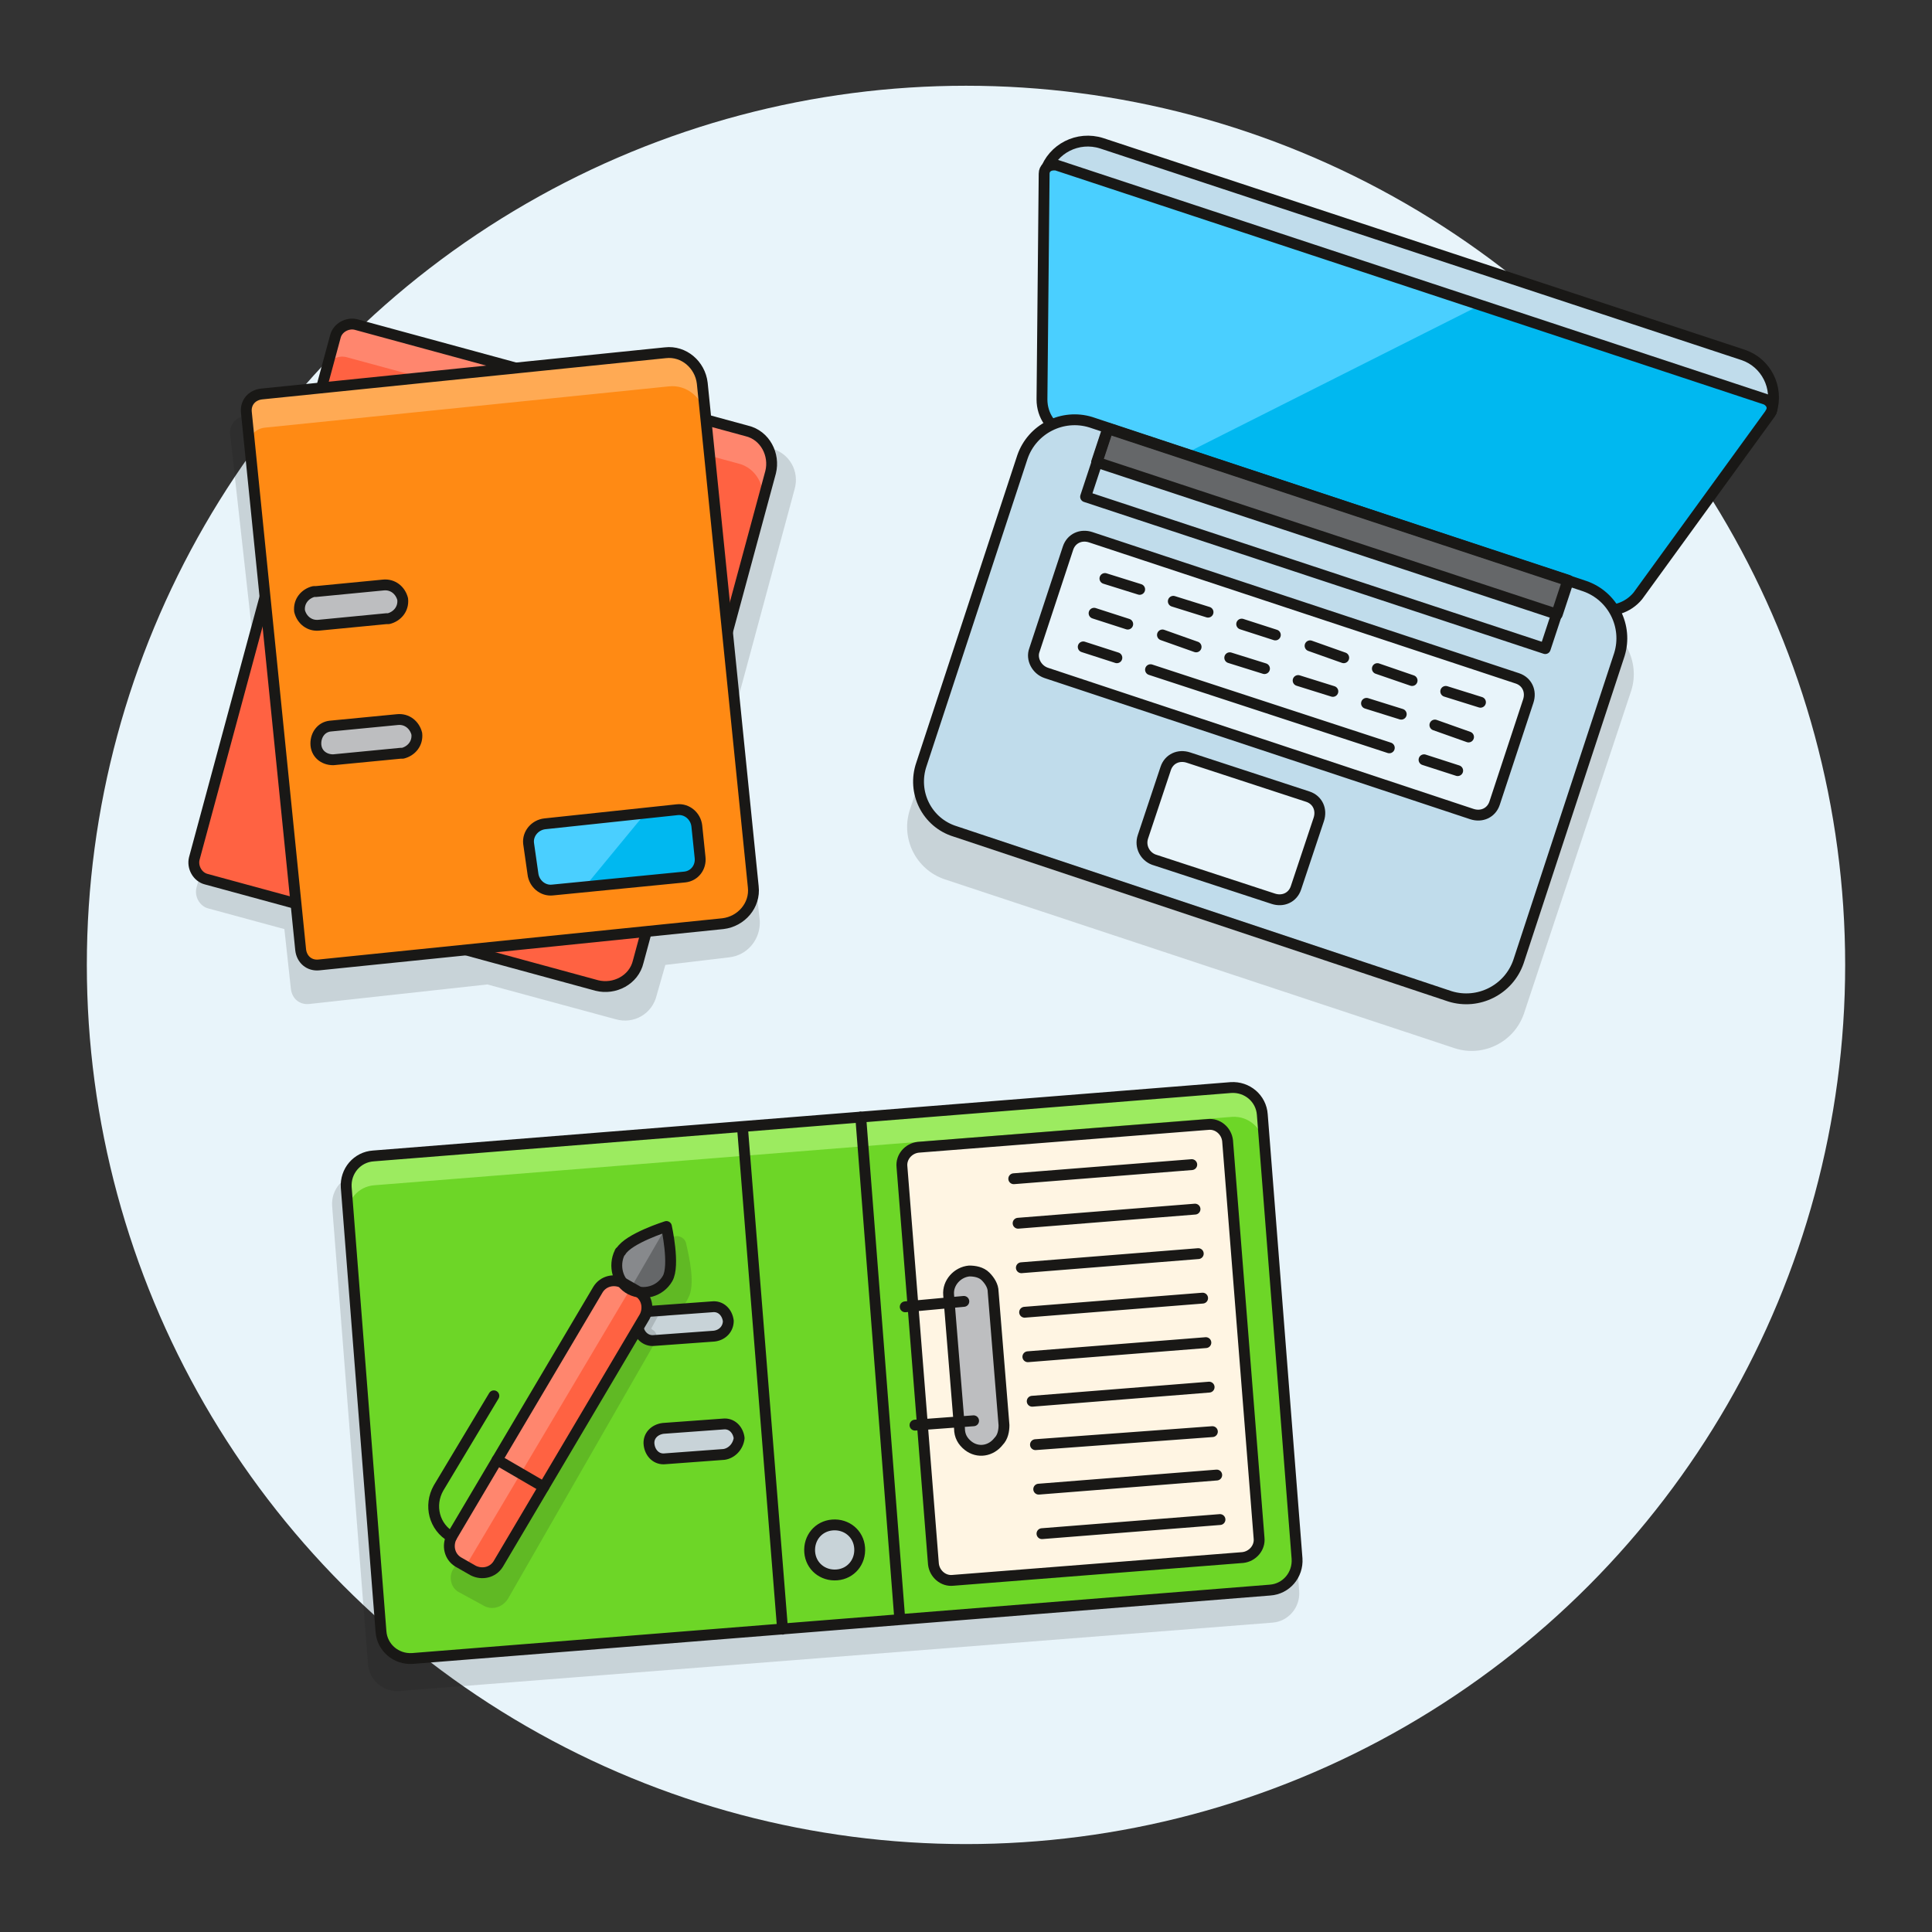 <svg id="Multicolor" xmlns="http://www.w3.org/2000/svg" viewBox="0 0 178 178"><rect x="0" y="0" width="178" height="178" fill="#333333" stroke="none"/><style>.st1{opacity:.15;fill:#191816;enable-background:new}.st2{fill:#c0dceb;stroke:#191816;stroke-linecap:round;stroke-linejoin:round}.st3{fill:#00b8f0}.st4{fill:#4acfff}.st5,.st7{fill:none;stroke:#191816;stroke-linecap:round;stroke-linejoin:round}.st7{fill:#e8f4fa}.st8{fill:#ff6242}.st9{fill:#ff866e}.st10{fill:#bdbec0;stroke:#191816;stroke-linecap:round;stroke-linejoin:round}</style><g id="Background"><circle cx="89" cy="88.9" r="81" fill="#e8f4fa" id="New_Symbol_36-15"/></g><g id="Scene"><path class="st1" d="M73.2 45.1c.5-1.7-.5-3.4-2.2-3.8l-6-1.6-.3-2.8c-.2-1.7-1.7-2.9-3.4-2.8l-12 1.3-15.8-4.3c-.8-.2-1.7.3-1.9 1.1l-1.4 5.3-7.6.8c-.8.1-1.5.8-1.4 1.7l2.4 21.6-5.5 20.2c-.2.8.3 1.7 1.1 1.9l7 1.9.6 5.5c.1.9.8 1.5 1.7 1.4l16.4-1.8 11.8 3.2c1.7.5 3.4-.5 3.8-2.2l.8-2.8 5.9-.7c1.7-.2 2.9-1.7 2.8-3.4l-2.2-19.7 5.4-20zM83.8 74.7l9.9-29.8c.9-2.6 3.7-4 6.3-3.2l47.1 15.6c2.6.9 4 3.7 3.2 6.3l-9.9 29.8c-.9 2.6-3.7 4-6.3 3.2L87 81c-2.6-.9-4-3.7-3.2-6.3z"/><path class="st2" d="M160.6 32.7l-59.1-19.5c-2.2-.7-4.5.5-5.2 2.6l66.9 22.1c.7-2.2-.5-4.5-2.6-5.2z"/><path class="st3" d="M147.1 56.1L98.3 40c-1.4-.4-2.3-1.7-2.3-3.2l.2-20.8c0-.5.4-.8.9-.8h.2l65.4 21.6c.4.2.7.6.5 1.1 0 .1-.1.1-.1.2l-12.2 16.8c-.9 1.1-2.4 1.6-3.8 1.2z"/><path class="st4" d="M98.3 40l8.7 2.9 29.2-14.7-39-12.9c-.4-.1-.9.1-1.1.6v.2L96 36.8c0 1.4 1 2.7 2.3 3.2z"/><path class="st5" d="M147.1 56.1L98.3 40c-1.4-.4-2.3-1.7-2.3-3.2l.2-20.8c0-.5.4-.8.9-.8h.2l65.4 21.6c.4.2.7.6.5 1.1 0 .1-.1.1-.1.2l-12.2 16.8c-.9 1.1-2.4 1.6-3.8 1.2z"/><path class="st2" d="M84.9 70.4l9.3-28.3c.9-2.6 3.7-4 6.3-3.2L146 54c2.6.9 4 3.7 3.2 6.3l-9.3 28.3c-.9 2.6-3.7 4-6.3 3.2L88 76.6c-2.6-.8-4-3.6-3.1-6.2z"/><path transform="rotate(-71.718 122.744 48.023)" fill="#656769" stroke="#191816" stroke-linecap="round" stroke-linejoin="round" d="M121.1 25.7h3.3v44.7h-3.3z"/><path transform="rotate(-71.718 122.234 49.595)" class="st5" d="M118.9 27.3h6.6v44.6h-6.6z"/><path class="st7" d="M95.3 59.9l3.1-9.4c.3-.9 1.2-1.3 2.1-1l39.3 13c.9.3 1.3 1.2 1 2.1l-3.1 9.4c-.3.9-1.2 1.3-2.1 1L96.4 62c-.9-.3-1.4-1.3-1.1-2.1z"/><path class="st5" d="M99.8 59.6l3.1 1M106 61.7l22 7.2M131.2 70l3.1 1M100.8 56.5l3.1 1M107.1 58.5l3.1 1.1M113.3 60.6l3.2 1M119.6 62.7l3.2 1M125.9 64.8l3.2 1M132.2 66.8l3.1 1.1M101.8 53.3l3.2 1M108.1 55.4l3.2 1M114.4 57.5l3.1 1M120.7 59.5l3.1 1.1M126.9 61.6l3.2 1.1M133.2 63.7l3.2 1"/><path class="st7" d="M105.3 77.1l2.1-6.3c.3-.9 1.2-1.3 2.1-1l11 3.6c.9.3 1.3 1.2 1 2.1l-2.1 6.3c-.3.9-1.2 1.3-2.1 1l-11-3.6c-.8-.3-1.3-1.2-1-2.1z"/><path class="st8" d="M58.8 88.6c-.4 1.7-2.2 2.6-3.8 2.2L19 81c-.8-.2-1.3-1.1-1.1-1.9l13-48.1c.2-.8 1.1-1.3 1.9-1.1l36 9.8c1.7.4 2.6 2.2 2.2 3.8L58.8 88.6z"/><path class="st9" d="M68.8 39.7l-36-9.8c-.8-.2-1.7.3-1.9 1.1l-.9 3c.2-.8 1.1-1.3 1.9-1.1L68 42.7c1.7.4 2.6 2.2 2.2 3.8l.8-3c.5-1.6-.5-3.3-2.2-3.8z"/><path class="st10" d="M32.8 65.4l-6-1.6c-.8-.3-1.2-1.2-.9-2 .3-.7 1-1.1 1.8-1l6 1.6c.8.3 1.2 1.2.9 2-.3.7-1.1 1.1-1.8 1zM36.1 53.4l-6-1.6c-.8-.2-1.3-1.1-1.1-1.9.2-.8 1.1-1.3 1.9-1.1l6 1.6c.8.2 1.3 1.1 1.1 1.9-.3.8-1.1 1.3-1.9 1.1z"/><path class="st5" d="M58.8 88.6c-.4 1.7-2.2 2.6-3.8 2.2L19 81c-.8-.2-1.3-1.1-1.1-1.9l13-48.1c.2-.8 1.1-1.3 1.9-1.1l36 9.8c1.7.4 2.6 2.2 2.2 3.8L58.8 88.6z"/><path d="M69.4 81.7c.2 1.7-1.1 3.2-2.8 3.4l-37.2 3.8c-.9.1-1.6-.5-1.7-1.4l-5-49.5c-.1-.9.5-1.6 1.4-1.7l37.2-3.8c1.7-.2 3.2 1.1 3.4 2.8l4.7 46.4z" fill="#ff8a14"/><path d="M61.3 32.5l-37.2 3.8c-.9.1-1.5.9-1.4 1.7l.3 3.1c-.1-.9.5-1.6 1.4-1.7l37.2-3.8c1.7-.2 3.2 1.1 3.4 2.8l-.3-3.1c-.2-1.7-1.7-3-3.4-2.8z" fill="#ffaa54"/><path class="st10" d="M36.9 69.4l-6.2.6c-.9 0-1.6-.6-1.6-1.5 0-.8.5-1.5 1.3-1.6l6.2-.6c.9-.1 1.6.5 1.8 1.3.1.9-.5 1.6-1.3 1.8h-.2zM35.6 57l-6.2.6c-.9.1-1.6-.5-1.8-1.3-.1-.9.5-1.6 1.3-1.8h.2l6.2-.6c.9-.1 1.6.5 1.8 1.3.1.9-.5 1.6-1.3 1.8h-.2z"/><path class="st5" d="M69.4 81.7c.2 1.7-1.1 3.2-2.8 3.4l-37.2 3.8c-.9.1-1.6-.5-1.7-1.4l-5-49.5c-.1-.9.5-1.6 1.4-1.7l37.2-3.8c1.7-.2 3.2 1.1 3.4 2.8l4.7 46.4z"/><path class="st3" d="M48.7 77.7c-.1-.9.6-1.7 1.5-1.8l12.2-1.3c.9-.1 1.7.6 1.8 1.5l.3 2.9c.1.9-.5 1.7-1.4 1.8L50.9 82c-.9.1-1.7-.6-1.8-1.5l-.4-2.8z"/><path class="st4" d="M48.7 77.7c-.1-.9.6-1.7 1.5-1.8l9.2-.9-5.6 6.8-3 .3c-.9.1-1.7-.6-1.8-1.5l-.3-2.9z"/><path class="st5" d="M48.7 77.7c-.1-.9.6-1.7 1.5-1.8l12.2-1.3c.9-.1 1.7.6 1.8 1.5l.3 2.9c.1.9-.5 1.7-1.4 1.8L50.9 82c-.9.1-1.7-.6-1.8-1.5l-.4-2.8z"/><path class="st1" d="M119.7 146.6c.1 1.5-1 2.8-2.5 2.9l-80.4 6.3c-1.5.1-2.8-1-2.9-2.5l-3.3-42.2c-.1-1.5 1-2.8 2.5-2.9l80.4-6.3c1.5-.1 2.8 1 2.9 2.5l3.3 42.2z"/><path d="M116.3 102.7c-.1-1.5-1.4-2.6-2.9-2.5l-79 6.3c-1.5.1-2.6 1.4-2.5 2.9l3.2 40.9c.1 1.5 1.4 2.6 2.9 2.5l79-6.3c1.5-.1 2.6-1.4 2.5-2.9l-3.2-40.9zM66.7 134l-5.4.4c-.8.1-1.4-.5-1.5-1.3s.5-1.4 1.3-1.5l5.5-.4c.8-.1 1.4.5 1.5 1.3-.1.8-.7 1.4-1.4 1.5zm-.9-10.9l-5.5.4c-.8.1-1.4-.5-1.5-1.2-.1-.8.5-1.4 1.2-1.5h.1l5.5-.4c.8-.1 1.4.5 1.5 1.3 0 .7-.5 1.3-1.3 1.4zm11.3 22c-1.3.1-2.4-.8-2.5-2.1-.1-1.3.8-2.4 2.1-2.5 1.3-.1 2.4.8 2.5 2.1.1 1.3-.8 2.4-2.1 2.5z" fill="#6dd627"/><path d="M113.3 100.2l-79 6.3c-1.5.1-2.6 1.4-2.5 2.9l.2 2.7c-.1-1.5 1-2.8 2.5-2.9l79-6.3c1.5-.1 2.8 1 2.9 2.5l-.2-2.7c0-1.5-1.3-2.6-2.9-2.5.1 0 0 0 0 0z" fill="#9ceb60"/><path d="M84.6 105.7l26.7-2.1c.9-.1 1.7.6 1.8 1.5l2.9 36.6c.1.9-.6 1.7-1.5 1.8l-26.7 2.1c-.9.1-1.7-.6-1.8-1.5l-2.9-36.6c-.1-.9.6-1.7 1.5-1.8z" fill="#fff5e3" stroke="#191816" stroke-linecap="round" stroke-linejoin="round"/><path class="st10" d="M92.5 131.3c0 .5-.1 1.1-.5 1.5-.7.9-1.9 1.1-2.8.4-.5-.4-.8-.9-.8-1.6l-1-12.3c-.1-1.1.8-2.1 1.9-2.2.5 0 1.1.1 1.5.5.4.4.7.9.7 1.4l1 12.3z"/><path class="st5" d="M68.4 103.8l3.7 46.3M79.3 102.9l3.6 46.3M83.4 120.4l5.4-.5M84.3 131.3l5.4-.4M116.3 102.7c-.1-1.5-1.4-2.6-2.9-2.5l-79 6.3c-1.5.1-2.6 1.4-2.5 2.9l3.2 40.9c.1 1.5 1.4 2.6 2.9 2.5l79-6.3c1.5-.1 2.6-1.4 2.5-2.9l-3.2-40.9zM66.7 134l-5.4.4c-.8.1-1.4-.5-1.5-1.3s.5-1.4 1.3-1.5l5.5-.4c.8-.1 1.4.5 1.5 1.3-.1.8-.7 1.4-1.4 1.5zm-.9-10.9l-5.5.4c-.8.1-1.4-.5-1.5-1.2-.1-.8.5-1.4 1.2-1.5h.1l5.5-.4c.8-.1 1.4.5 1.5 1.3 0 .7-.5 1.3-1.3 1.4zm11.3 22c-1.3.1-2.4-.8-2.5-2.1-.1-1.3.8-2.4 2.1-2.5 1.3-.1 2.4.8 2.5 2.1.1 1.3-.8 2.4-2.1 2.5zM93.4 108.6l16.4-1.3M93.8 112.7l16.3-1.3M94.1 116.8l16.3-1.3M94.4 120.9l16.4-1.3M94.7 125l16.4-1.3M95.1 129.1l16.3-1.3M95.4 133.1l16.3-1.2M95.7 137.2l16.4-1.3M96 141.3l16.4-1.3"/><path class="st1" d="M42.3 146.7l2.2 1.2c.8.5 1.8.2 2.3-.6l13.6-23.7c.2-.4.1-.9-.3-1.1l-.1-.1.6-1.1c1.2 0 2.3-.6 2.8-1.7.7-1.2.1-3.8-.2-5.1-.1-.4-.6-.7-1-.6-1.3.4-3.8 1.3-4.5 2.5-.6 1-.6 2.3 0 3.3l-.6 1.1-.6-.3c-.4-.2-.9-.1-1.1.3l-13.6 23.7c-.5.7-.3 1.8.5 2.2z"/><path class="st8" d="M45.9 144.1c-.5.8-1.5 1-2.3.6l-1.4-.8c-.8-.5-1-1.5-.6-2.3l13.5-22.8c.5-.8 1.5-1 2.3-.6l1.4.8c.8.5 1 1.5.6 2.3l-13.5 22.8z"/><path class="st9" d="M58.1 118.7l-15.2 25.6-.7-.4c-.8-.5-1-1.5-.6-2.3l13.5-22.8c.5-.8 1.5-1 2.3-.6l.7.5z"/><path class="st5" d="M45.8 134.5l4.3 2.5M41.6 141.6c-1.6-.9-2.1-2.9-1.2-4.5l5.1-8.5"/><path d="M61.5 117.8c-.7 1.2-2.2 1.6-3.4 1s-1.6-2.2-1-3.4c0 0 0-.1.1-.1.7-1.2 4.2-2.3 4.2-2.3s.8 3.6.1 4.8z" fill="#656769"/><path d="M61.4 113s-3.5 1.1-4.2 2.3c-.7 1.2-.3 2.7.9 3.4l3.3-5.7z" fill="#87898c"/><path class="st5" d="M61.5 117.8c-.7 1.2-2.2 1.6-3.4 1s-1.6-2.2-1-3.4c0 0 0-.1.1-.1.7-1.2 4.2-2.3 4.2-2.3s.8 3.6.1 4.8z"/><path class="st5" d="M45.9 144.1c-.5.8-1.5 1-2.3.6l-1.4-.8c-.8-.5-1-1.5-.6-2.3l13.5-22.8c.5-.8 1.5-1 2.3-.6l1.4.8c.8.5 1 1.5.6 2.3l-13.5 22.8z"/></g></svg>